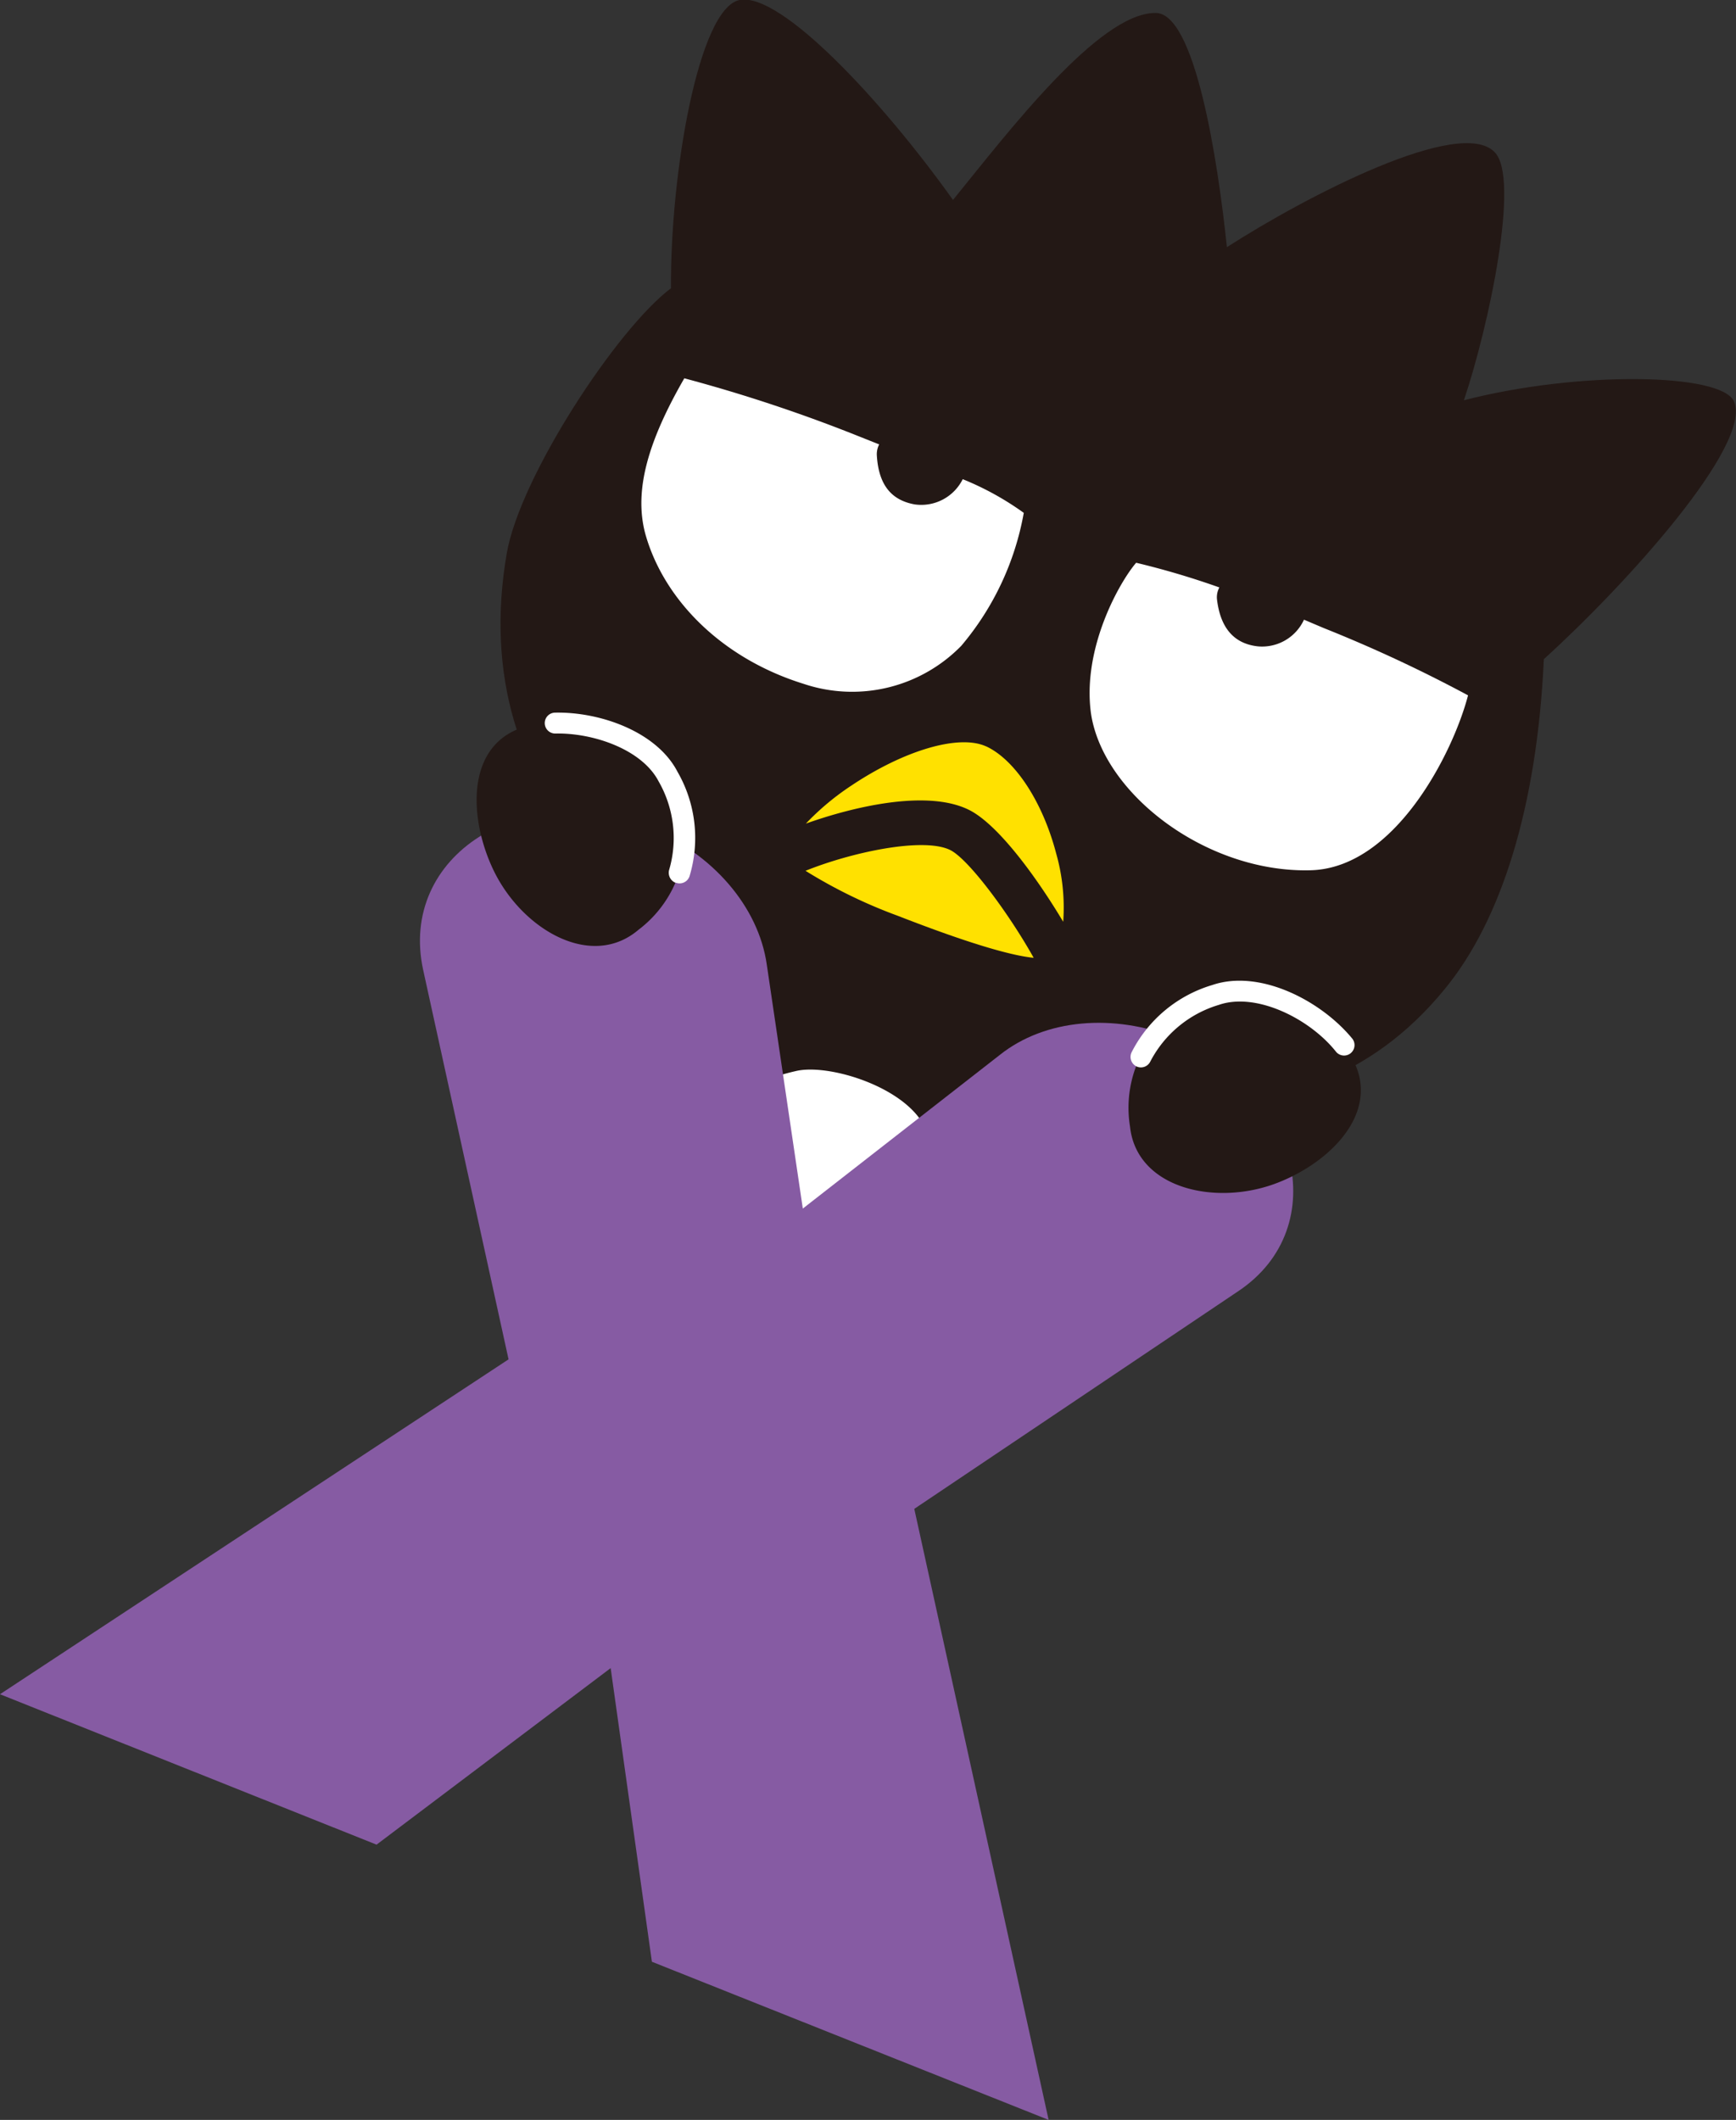 <svg xmlns="http://www.w3.org/2000/svg" viewBox="0 0 96.4 117.68"><rect x="0" y="0" width="96.4" height="117.68" fill="#333333" stroke="none"/><defs><style>.cls-1{fill:#231815;}.cls-2{fill:#fff;}.cls-3{fill:#ffe100;}.cls-4{fill:#865ba3;}</style></defs><g id="レイヤー_2" data-name="レイヤー 2"><g id="レイヤー_1-2" data-name="レイヤー 1"><rect class="cls-1" x="37.97" y="48.71" width="19.32" height="22.3" transform="translate(25.64 -13.41) rotate(21.8)"/><path class="cls-2" d="M52,76.45c.69-2.27.62-4.93.74-7.31a11,11,0,0,0-1.56-6.88c-1.32-2.06-5.29-3.22-7-2.8a12.36,12.36,0,0,0-7,4.42A29.32,29.32,0,0,0,33.6,69.2c-.06.13-.22.46.24.56,1.09.24,3.65.8,4.31.87a27.14,27.14,0,0,1,6,2c2,1,4.8,2.93,7.24,4.15A.43.43,0,0,0,52,76.45Z"/><path class="cls-1" d="M96.29,22.29c-.68-1.59-8.66-1.71-15-.07C82.66,18.16,84.43,9.89,83,8.45c-1.9-2-10.43,2.42-14.87,5.27-.5-4.78-1.77-13.11-4-13C61,.75,56,7.31,52.92,11.1,49,5.6,43.35-.45,41.07,0S37.21,9.7,37.26,16c-3,2.25-8.39,10.48-9.12,14.72-1.16,6.69.64,12.46,4.73,16.72.35.32.73.67,1.17,1.12,5,5.13,22.35,12.41,31.19,12.68l0,0c5.62.29,10.9-1.32,15-6.34,3.11-3.78,5.12-10.06,5.5-18.31C90.31,32.44,97.32,24.68,96.29,22.29Z"/><path class="cls-3" d="M47.29,43.6a14.42,14.42,0,0,0-2.54,2.12c2.61-.93,6.67-1.9,9-.79,1.68.79,3.9,3.91,5.29,6.24a11,11,0,0,0-.39-3.79c-.74-2.83-2.25-5.16-3.85-5.93l-.12-.05C53.16,40.78,50.18,41.67,47.29,43.6Z"/><path class="cls-3" d="M57.4,53.17c-1.35-2.42-3.65-5.54-4.67-6-1.51-.7-5.45.14-8,1.17a27.9,27.9,0,0,0,5.13,2.5C54.12,52.5,56.29,53.06,57.4,53.17Z"/><path class="cls-2" d="M56.85,28.47a16.11,16.11,0,0,0-3.39-1.87A2.57,2.57,0,0,1,50.79,28c-1.22-.22-2-1-2.1-2.73a1.19,1.19,0,0,1,.13-.6l-1.13-.45A85.61,85.61,0,0,0,38,21c-2,3.47-2.81,6.21-2.17,8.62,1,3.61,4.19,6.91,8.79,8.34a8.47,8.47,0,0,0,8.76-2.11A15.69,15.69,0,0,0,56.85,28.47Z"/><path class="cls-2" d="M81.52,38.6a78,78,0,0,0-8-3.73l-1.11-.47a2.56,2.56,0,0,1-2.57,1.48c-1.24-.14-2.06-.93-2.26-2.6a1.15,1.15,0,0,1,.13-.67,44.93,44.93,0,0,0-4.62-1.37c-.92,1.07-3,4.73-2.51,8.35.66,4.49,6.43,8.87,12.19,8.72C77.46,48.2,80.69,41.79,81.52,38.6Z"/><path class="cls-4" d="M36.2,108.9,33.91,92.6l-13,9.8L0,94.05,28.24,75.46,23.5,53.85C22.11,47.5,29,43.13,36,45.93h0c3.55,1.42,6.12,4.39,6.58,7.62l2,13.54,10.94-8.53c2.51-2,6.31-2.32,9.78-.94h0c6.85,2.75,8.77,10.5,3.47,14.05l-18,12.09,7.46,33.92Z"/><path class="cls-1" d="M70.75,65.73c-3.39,1.22-7.64.19-8-3.19a6.5,6.5,0,0,1,4.72-7.32c2.94-1,7.35,1.81,8,4.49S73.41,64.77,70.75,65.73Z"/><path class="cls-2" d="M63.11,59.2h0a.59.59,0,0,1-.28-.77,7.38,7.38,0,0,1,4.49-3.75c2.61-.89,6,.84,7.75,2.95a.58.58,0,1,1-.9.73c-1.46-1.82-4.41-3.29-6.48-2.58a6.33,6.33,0,0,0-3.81,3.14A.58.58,0,0,1,63.11,59.2Z"/><path class="cls-1" d="M27.46,48.42c1.61,3.22,5.4,5.41,8,3.19a6.49,6.49,0,0,0,1.63-8.55c-1.44-2.75-6.57-3.76-8.91-2.29S26.2,45.89,27.46,48.42Z"/><path class="cls-2" d="M37.5,49a.6.6,0,0,1-.34-.72,6.31,6.31,0,0,0-.59-4.91c-.93-1.78-3.65-2.7-5.74-2.65a.58.58,0,0,1,0-1.16c2.5-.05,5.64,1.06,6.79,3.28a7.35,7.35,0,0,1,.67,5.8.58.58,0,0,1-.73.37Z"/></g></g></svg>